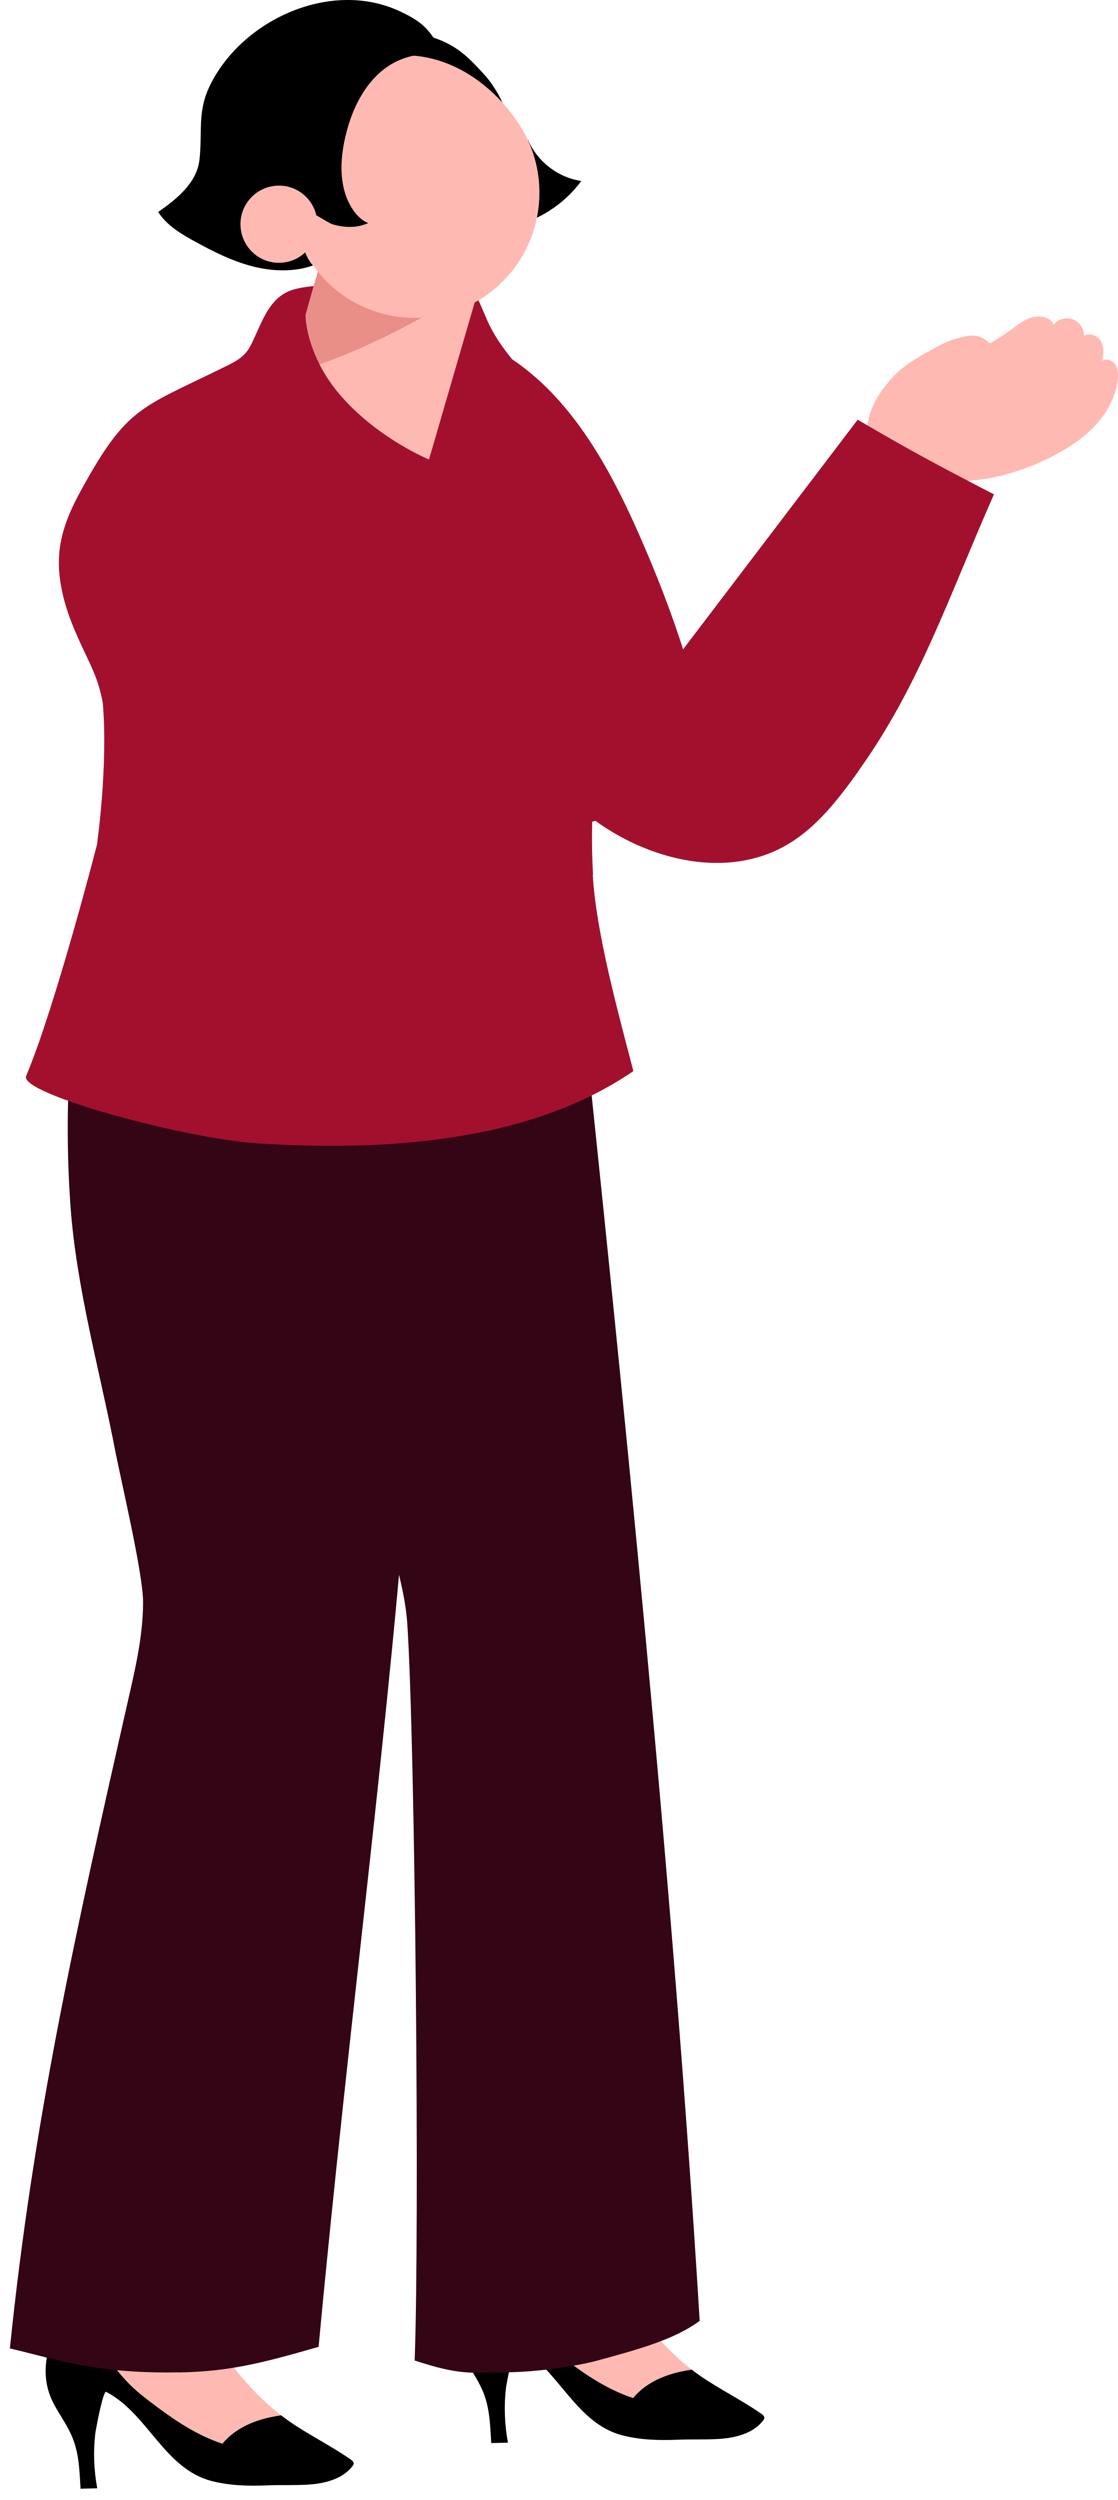 <svg width="98" height="219" viewBox="0 0 98 219" fill="none" xmlns="http://www.w3.org/2000/svg">
<path d="M41.307 198.529C42.266 199.049 43.142 199.818 43.87 200.638C45.126 202.044 46.122 203.662 47.474 204.98C48.209 205.69 49.034 206.305 49.859 206.92C51.642 208.245 53.41 209.38 55.498 210.076C56.286 209.102 57.422 208.443 58.641 208.04C59.28 207.828 59.949 207.689 60.632 207.586C60.877 207.777 61.13 207.96 61.39 208.143C63.121 209.336 65.031 210.266 66.739 211.46C66.858 211.54 66.985 211.65 66.999 211.782C67.007 211.884 66.955 211.972 66.895 212.045C66.034 213.173 64.473 213.576 62.98 213.664C61.806 213.737 60.587 213.678 59.406 213.73C57.809 213.795 56.122 213.759 54.532 213.341C50.379 212.251 48.96 207.44 45.304 205.536C45.037 205.397 44.391 208.875 44.353 209.183C44.168 210.757 44.227 212.382 44.524 213.986C44.086 214 43.737 214.008 43.061 214.022C42.956 212.375 42.942 210.815 42.228 209.263C41.82 208.37 41.24 207.55 40.765 206.686C39.212 203.83 40.356 201.253 41.277 198.624C41.285 198.603 41.292 198.573 41.3 198.551L41.307 198.529Z" fill="black"/>
<path d="M42.111 192.518C42.029 191.009 41.888 189.501 41.724 188C45.083 188.242 48.433 188.447 51.777 188.615C51.755 189.391 51.74 190.167 51.717 190.943C51.665 192.825 51.613 194.743 52.089 196.537C52.654 198.646 54.637 200.96 55.982 202.746C57.327 204.525 58.843 206.21 60.626 207.579C59.942 207.681 59.281 207.82 58.635 208.033C57.409 208.435 56.279 209.102 55.492 210.068C53.411 209.373 51.643 208.238 49.852 206.912C49.028 206.305 48.203 205.69 47.468 204.972C46.115 203.654 45.112 202.043 43.864 200.63C43.129 199.81 42.259 199.041 41.301 198.522C41.665 197.489 42.022 196.442 42.178 195.337C42.304 194.429 42.163 193.44 42.111 192.51V192.518Z" fill="#FFB9B3"/>
<path d="M5.307 202.529C6.266 203.049 7.142 203.818 7.87 204.638C9.126 206.044 10.122 207.662 11.474 208.98C12.209 209.69 13.034 210.305 13.859 210.92C15.642 212.245 17.41 213.38 19.498 214.076C20.286 213.102 21.422 212.443 22.641 212.04C23.28 211.828 23.949 211.689 24.632 211.586C24.877 211.777 25.13 211.96 25.39 212.143C27.121 213.336 29.031 214.266 30.739 215.46C30.858 215.54 30.985 215.65 31 215.782C31.007 215.884 30.955 215.972 30.895 216.045C30.034 217.173 28.473 217.576 26.98 217.664C25.806 217.737 24.587 217.678 23.406 217.73C21.809 217.795 20.122 217.759 18.532 217.341C14.379 216.251 12.96 211.44 9.304 209.536C9.037 209.397 8.39 212.875 8.353 213.183C8.168 214.757 8.227 216.382 8.524 217.986C8.086 218 7.737 218.008 7.061 218.022C6.957 216.375 6.942 214.815 6.228 213.263C5.82 212.37 5.24 211.55 4.765 210.686C3.212 207.83 4.356 205.253 5.277 202.624C5.285 202.603 5.292 202.573 5.3 202.551L5.307 202.529Z" fill="black"/>
<path d="M6.111 196.518C6.029 195.009 5.888 193.501 5.724 192C9.083 192.242 12.433 192.447 15.777 192.615C15.755 193.391 15.74 194.167 15.717 194.943C15.665 196.825 15.613 198.743 16.089 200.537C16.654 202.646 18.637 204.96 19.982 206.746C21.327 208.525 22.843 210.21 24.626 211.579C23.942 211.681 23.281 211.82 22.635 212.033C21.409 212.435 20.279 213.102 19.492 214.068C17.411 213.373 15.643 212.238 13.852 210.912C13.028 210.305 12.203 209.69 11.467 208.972C10.115 207.654 9.112 206.043 7.864 204.63C7.129 203.81 6.259 203.041 5.301 202.522C5.665 201.489 6.021 200.442 6.178 199.337C6.304 198.429 6.163 197.44 6.111 196.51V196.518Z" fill="#FFB9B3"/>
<path d="M43.445 20.066C46.392 19.829 49.205 18.243 50.955 15.851C48.932 15.569 47.093 14.155 46.295 12.266C46.03 15.199 44.797 17.458 43.445 20.066Z" fill="black"/>
<path d="M47.78 73.087C52.845 71.901 57.785 70.161 62.474 67.909C61.418 60.59 58.981 53.531 55.998 46.776C53.148 40.316 49.419 33.724 43.18 30.457C46.111 40.19 47.455 50.435 48.009 60.583C48.238 64.827 49.153 69.072 47.78 73.087Z" fill="#A3102E"/>
<path d="M93.567 39.234C89.314 41.842 83.436 43.301 78.725 41.012C77.95 40.634 77.212 40.153 76.673 39.479C74.842 37.16 77.345 33.59 79.272 32.116C79.855 31.671 80.513 31.271 81.155 30.916C81.989 30.456 83.023 29.849 83.946 29.627C84.721 29.442 85.74 29.056 86.715 30.056C86.781 30.123 87.35 29.738 87.911 29.375C88.369 29.079 88.805 28.753 89.248 28.427C89.875 27.968 90.636 27.612 91.433 27.768C91.825 27.842 92.238 28.064 92.356 28.449C92.74 27.96 93.449 27.76 94.032 27.968C94.616 28.182 95.029 28.79 95.015 29.412C95.502 29.123 96.174 29.375 96.477 29.849C96.779 30.323 96.772 31.071 96.595 31.612C96.993 31.338 97.577 31.59 97.813 32.012C98.049 32.434 98.02 32.953 97.953 33.427C97.577 35.975 95.686 37.938 93.567 39.234Z" fill="#FFB9B3"/>
<path d="M75.226 67.59C73.468 70.034 71.585 72.493 68.986 74.005C63.47 77.219 56.175 75.212 51.228 71.168C50.844 70.856 50.445 70.479 50.386 69.99C50.327 69.479 50.652 69.012 50.962 68.605C59.032 57.99 67.111 47.382 75.181 36.768C79.937 39.553 81.915 40.605 87.129 43.308C83.097 52.419 80.572 60.13 75.211 67.59H75.226Z" fill="#A3102E"/>
<path d="M36.352 206.791C40.243 208.073 41.248 207.88 44.438 207.828C47.627 207.777 50.943 207.169 52.154 206.851C56.171 205.769 59.169 204.91 61.332 203.317C58.991 164.784 54.576 121.584 50.522 83.191C45.265 84.547 40.081 83.865 34.654 84.169C32.468 84.295 30.157 84.295 28.267 83.191C28.156 93.858 24.914 93.74 26.288 104.317C28.584 121.969 35.2 134.614 35.702 142.251C36.396 152.858 36.788 195.317 36.345 206.806L36.352 206.791Z" fill="#330515"/>
<path d="M15.702 207.836C20.066 207.755 22.916 207.036 27.929 205.592C30.61 176.718 34.221 150.607 36.022 125.059C36.975 111.577 37.927 98.088 38.88 84.607C38.688 87.325 11.109 77.984 8.517 76.844C6.265 86.244 5.497 95.992 6.176 105.629C6.693 112.859 8.761 120.125 10.134 127.259C10.599 129.659 12.549 137.903 12.541 140.347C12.541 143.414 11.803 146.422 11.123 149.407C6.708 168.903 2.89 185.844 0.867 205.733C4.914 206.673 8.303 207.962 15.694 207.829L15.702 207.836Z" fill="#330515"/>
<path d="M51.96 76.634C52.248 81.715 54.205 88.774 55.519 93.834C46.312 100.13 33.648 100.863 22.528 100.16C16.303 99.767 1.632 95.819 2.289 94.263C4.837 88.234 8.5 74 8.5 74C8.5 74 9.5 67 9 61.5C8.5 59 7.82 58.167 6.624 55.389C5.62 53.063 4.911 50.523 5.243 48.011C5.487 46.16 6.284 44.426 7.192 42.789C11.135 35.656 12.294 35.774 19.596 32.189C20.291 31.849 21.021 31.508 21.531 30.922C21.937 30.456 22.166 29.871 22.424 29.308C23.17 27.663 23.85 25.922 25.725 25.367C26.774 25.056 27.881 25.063 28.959 24.893C31.529 24.485 33.914 23.093 36.52 23.011C38.115 22.96 39.777 23.463 40.862 24.634C41.874 25.723 42.28 27.226 42.944 28.56C43.845 30.374 45.241 31.886 46.526 33.449C49.686 37.3 52.027 41.834 53.4 46.626C54.087 49.019 54.545 51.5 54.692 53.989C54.84 56.478 53.91 59.041 53.304 61.515C52.056 66.582 51.702 71.619 51.983 76.634H51.96Z" fill="#A3102E"/>
<path d="M42.228 24.331L43.343 20.487C40.693 19.946 37.865 20.487 35.517 19.064C34.461 18.427 33.338 17.694 32.415 16.901C31.994 16.538 30.444 14.798 30.591 14.242C29.779 17.435 27.616 24.427 26.781 27.613C26.781 27.613 26.767 29.487 28.007 31.909C29.912 31.235 31.773 30.45 33.575 29.553C36.58 28.057 39.607 26.442 42.236 24.331H42.228Z" fill="#E98F87"/>
<path d="M33.568 29.555C31.766 30.451 29.905 31.236 28 31.91C28.473 32.836 29.122 33.843 30.038 34.858C33.339 38.532 37.606 40.251 37.606 40.251L42.236 24.34C39.608 26.451 36.58 28.058 33.575 29.562L33.568 29.555Z" fill="#FFB9B3"/>
<path d="M27.559 14.871C27.53 16.752 27.951 18.648 28.8 20.33C28.128 20.871 27.198 21.071 26.363 20.863C24.768 20.471 23.365 18.182 22.885 16.7C22.287 14.848 22.317 12.73 22.804 10.856C23.52 8.1 25.189 6.108 27.124 4.826C29.775 3.078 32.034 2.693 34.257 3.004C38.207 3.567 39.47 5.093 41.013 6.752C41.877 7.686 42.903 9.463 42.807 10.063C41.212 8.419 38.008 5.997 35.593 6.286C33.902 6.486 32.33 7.293 30.949 8.256C30.159 8.811 28.962 9.56 28.46 10.412C27.966 11.241 27.781 12.545 27.655 13.493C27.596 13.952 27.559 14.412 27.552 14.871H27.559Z" fill="black"/>
<path d="M26.517 14.599C25.949 15.888 25.786 17.718 26.03 19.11C23.778 17.37 23.512 13.377 24.228 10.621C24.944 7.866 26.613 5.873 28.548 4.592C31.199 2.844 33.458 2.459 35.681 2.77C39.631 3.333 40.894 4.859 42.437 6.518C43.301 7.451 44.327 9.229 44.231 9.829C42.636 8.184 39.432 5.762 37.017 6.051C35.326 6.251 33.753 7.059 32.373 8.022C30.386 9.407 28.755 11.259 27.3 13.199C26.982 13.621 26.731 14.103 26.517 14.592V14.599Z" fill="black"/>
<path d="M27.281 23.006C30.648 28.028 37.441 29.361 42.455 25.983C47.462 22.606 48.791 15.791 45.423 10.761C42.056 5.739 35.891 2.761 29.651 6.561C23.131 10.532 23.914 17.983 27.281 23.006Z" fill="#FFB9B3"/>
<path d="M26.231 18.954C26.35 18.776 26.497 18.635 26.689 18.568C27.258 18.376 28.579 19.48 29.207 19.665C30.211 19.961 31.326 19.976 32.279 19.539C31.644 19.287 31.157 18.754 30.809 18.176C29.702 16.346 29.791 14.028 30.278 11.946C30.913 9.235 32.36 6.391 35.048 5.25C35.631 5.005 36.244 4.842 36.872 4.791C37.152 4.761 37.433 4.754 37.706 4.805C37.817 4.828 38.636 5.042 38.644 5.139C38.541 4.065 37.972 3.072 37.189 2.331C36.584 1.754 35.875 1.383 35.129 1.028C29.074 -1.869 21.225 1.694 18.397 7.502C17.267 9.82 17.762 11.62 17.481 14.02C17.245 16.013 15.51 17.435 13.863 18.568C14.616 19.746 15.864 20.487 17.09 21.161C18.685 22.035 20.317 22.857 22.074 23.317C23.832 23.776 25.722 23.857 27.435 23.257C26.793 22.494 26.505 21.568 26.313 20.583C26.231 20.146 25.907 19.45 26.231 18.954Z" fill="black"/>
<path d="M27.817 19.472C27.913 21.338 26.48 22.924 24.62 23.02C22.759 23.116 21.179 21.679 21.083 19.812C20.987 17.946 22.419 16.361 24.28 16.264C26.141 16.168 27.721 17.605 27.817 19.472Z" fill="#FFB9B3"/>
</svg>
